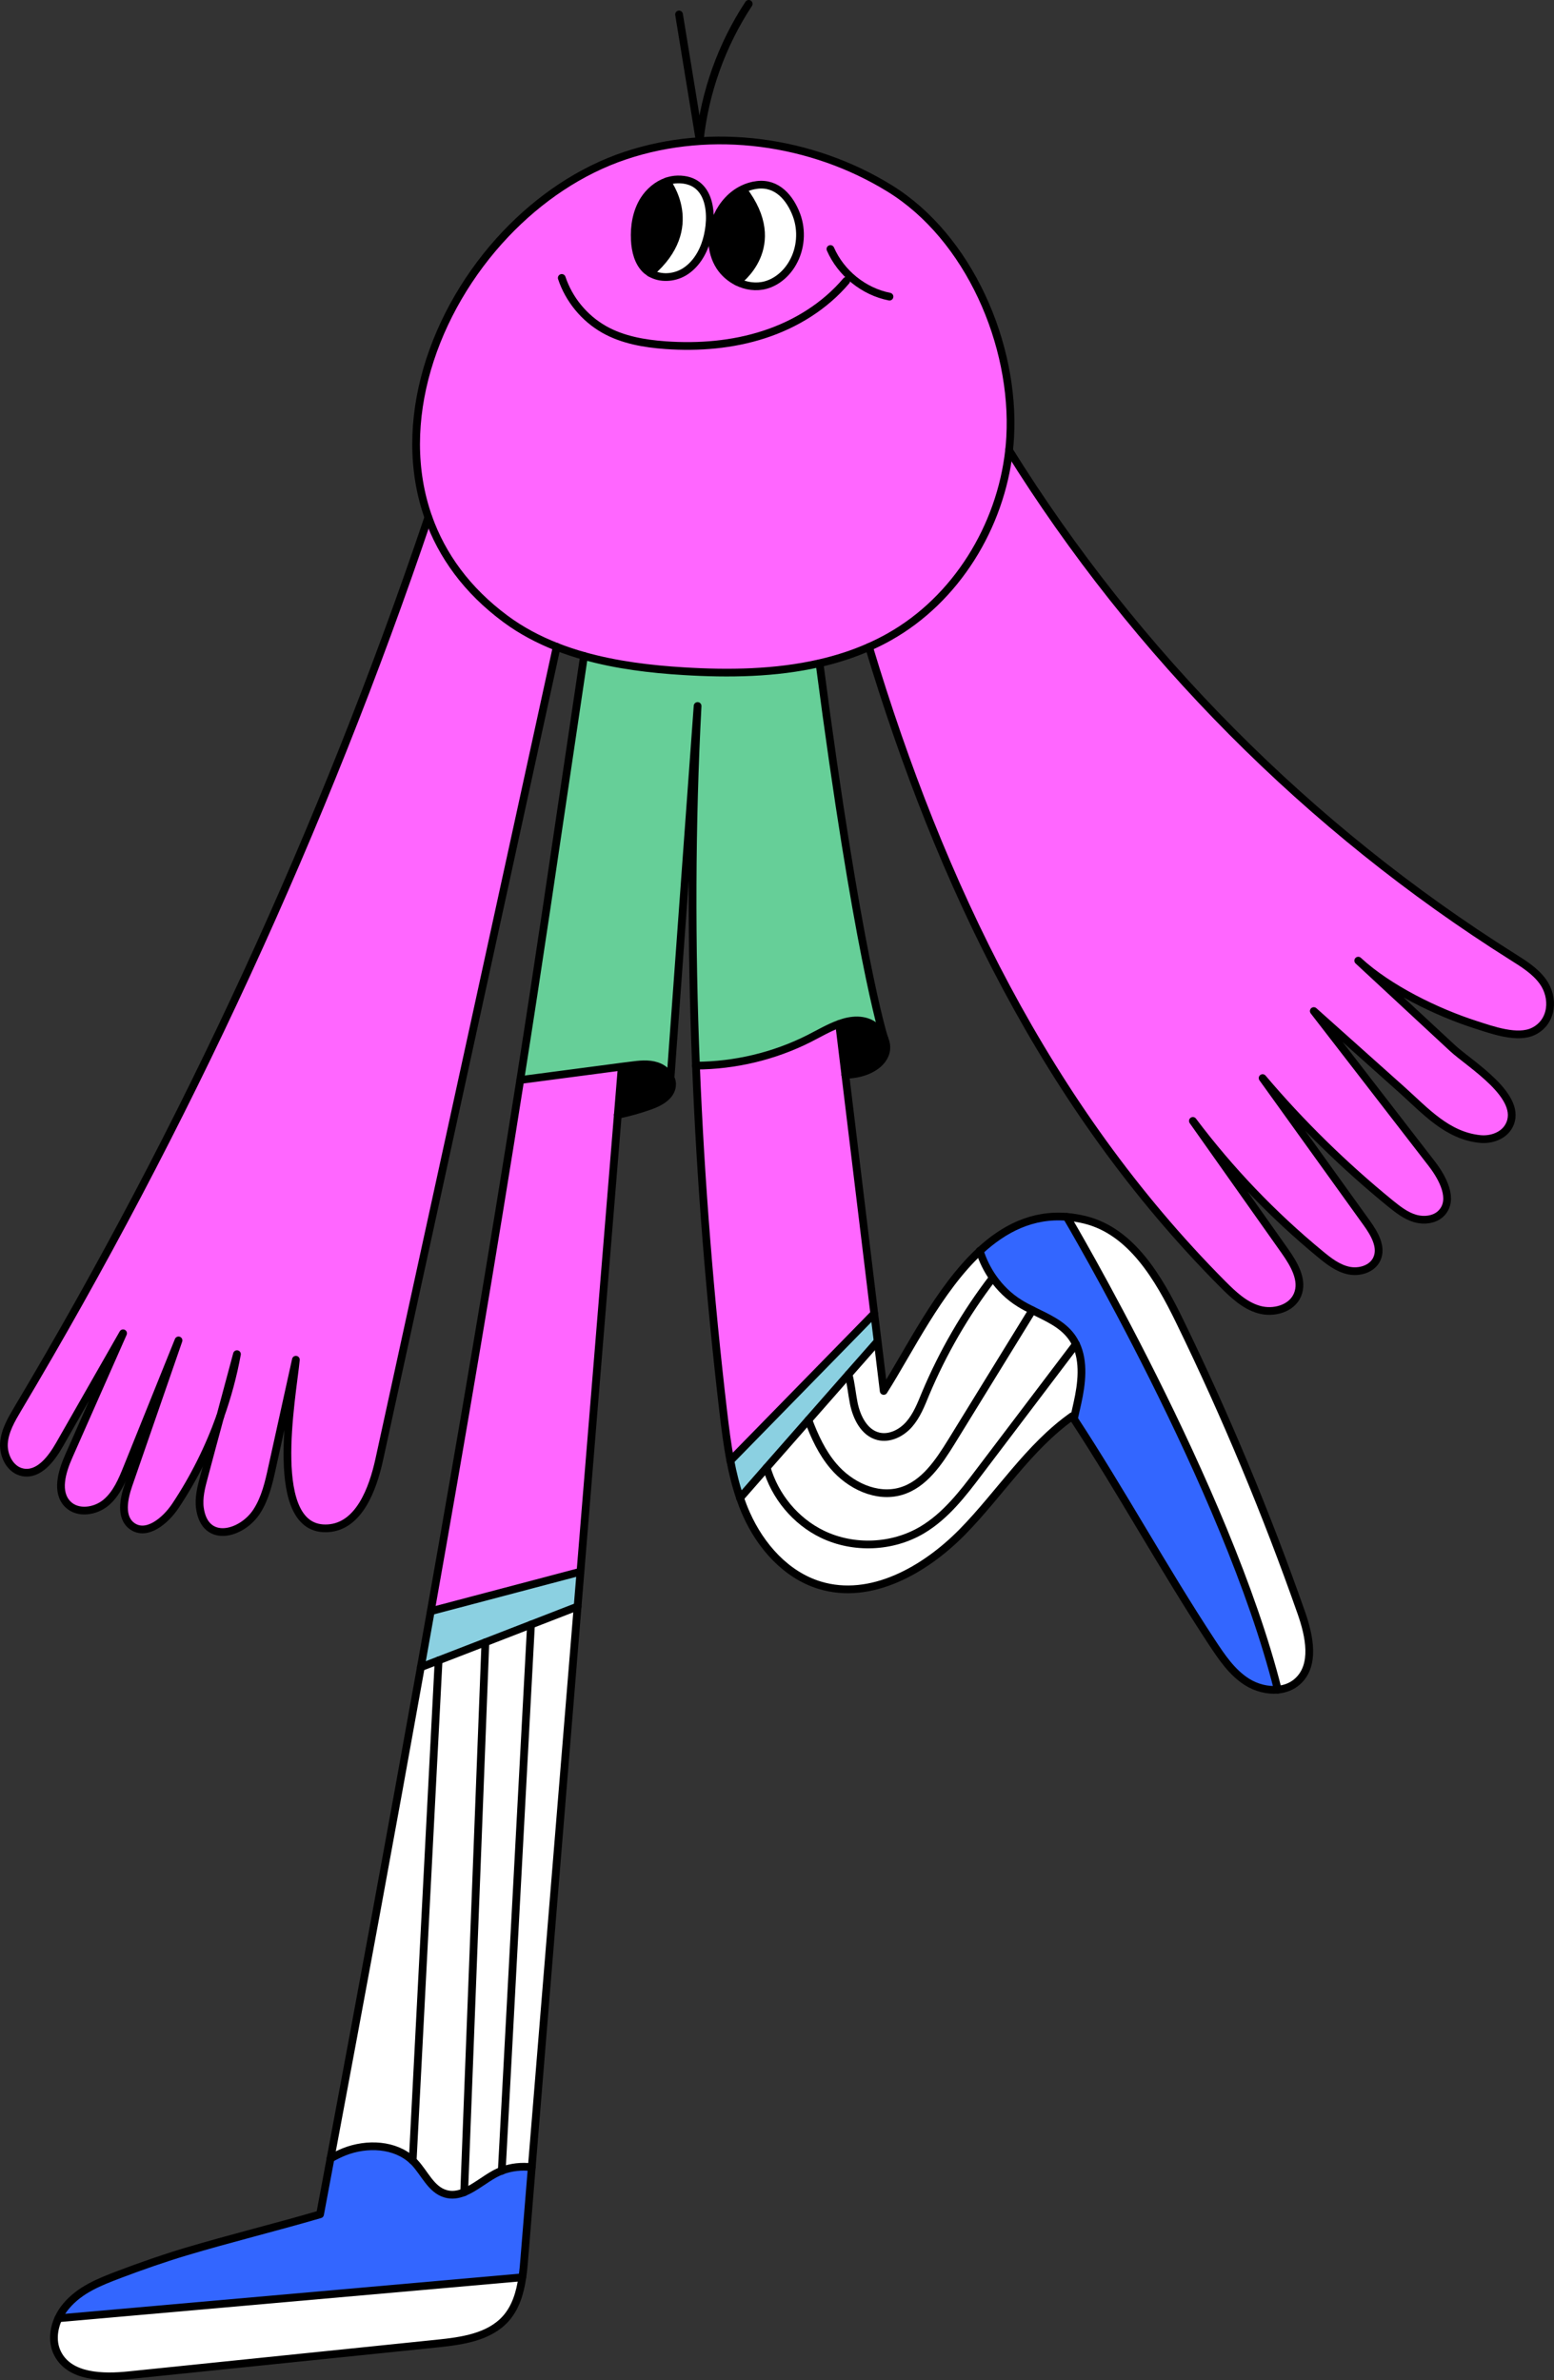 <?xml version="1.0" encoding="UTF-8"?> <!-- Generator: Adobe Illustrator 27.0.0, SVG Export Plug-In . SVG Version: 6.00 Build 0) --> <svg xmlns="http://www.w3.org/2000/svg" xmlns:xlink="http://www.w3.org/1999/xlink" id="Layer_1" x="0px" y="0px" viewBox="0 0 201 307.88" style="enable-background:new 0 0 201 307.88;" xml:space="preserve"><rect x="0" y="0" width="201" height="307.88" fill="#333333" stroke="none"/> <style type="text/css"> .st0{fill:#FFFFFF;} .st1{fill:#FF66FF;} .st2{fill:#3366FF;} .st3{fill:#66CF98;} .st4{fill:#8BD0E1;} .st5{fill:none;stroke:#000000;stroke-linecap:round;stroke-linejoin:round;stroke-miterlimit:10;} </style> <g id="XMLID_00000010308680105654655800000007747441919069655714_"> <g> <path class="st0" d="M168.29,208.6c1.05,2.99,1.87,6.81-0.5,8.92c-0.71,0.63-1.59,0.96-2.52,1.05 c-6.56-26.14-27.31-61.16-27.31-61.16c0.77,0.06,1.56,0.19,2.38,0.39c5.99,1.49,9.51,7.54,12.21,13.08 C158.52,183.14,163.78,195.73,168.29,208.6z"></path> <path class="st1" d="M130.51,58.25c16.41,26.36,38.84,48.96,65.11,65.51c1.44,0.91,2.94,1.84,3.94,3.22 c1.48,2.05,1.29,5.18-1.19,6.42c-2.08,1.04-5.37-0.15-7.46-0.83c-5.04-1.61-11.32-4.67-15.23-8.3c4.07,3.78,8.13,7.55,12.2,11.32 c2.19,2.03,9.33,6.3,7.29,10.06c-0.7,1.28-2.3,1.84-3.74,1.69c-4.25-0.43-7.08-3.65-10.07-6.33c-3.81-3.41-7.62-6.82-11.43-10.22 c5.09,6.59,10.18,13.17,15.27,19.76c1.44,1.86,2.87,4.59,1.28,6.33c-0.84,0.92-2.28,1.09-3.47,0.73c-1.2-0.36-2.21-1.15-3.17-1.93 c-5.99-4.89-11.53-10.32-16.53-16.22c4.49,6.24,8.97,12.48,13.46,18.73c1,1.39,2.04,3.16,1.3,4.7c-0.61,1.27-2.27,1.75-3.65,1.46 c-1.38-0.3-2.54-1.2-3.63-2.1c-6.15-5.07-11.71-10.87-16.5-17.25c3.97,5.62,7.94,11.24,11.91,16.85c1.18,1.68,2.43,3.77,1.62,5.66 c-0.76,1.79-3.11,2.43-4.98,1.89c-1.86-0.54-3.34-1.94-4.71-3.31c-22.74-22.89-36.53-51.81-45.73-82.39 c0.88-0.39,1.75-0.82,2.6-1.3C123.66,77.52,129.42,68.13,130.51,58.25z"></path> <path class="st0" d="M139.17,173.87c1.08,2.26,0.75,5.09,0.19,7.61c-0.15,0.68-0.31,1.37-0.46,2.06l0,0 c-0.08-0.12-0.15-0.23-0.23-0.35c-5.63,3.99-9.38,10.05-14.22,14.98c-4.84,4.92-11.83,8.89-18.43,6.88 c-4.35-1.32-7.64-5.05-9.49-9.2c-0.31-0.68-0.58-1.38-0.82-2.09l3.46-3.94c1.06,3.7,3.73,6.94,7.21,8.62 c4.04,1.95,9.06,1.74,12.92-0.56c3.02-1.8,5.23-4.67,7.35-7.48C130.82,184.9,134.99,179.39,139.17,173.87z"></path> <path class="st0" d="M139.17,173.87c-4.18,5.51-8.35,11.03-12.53,16.54c-2.13,2.81-4.33,5.68-7.35,7.48 c-3.86,2.29-8.88,2.51-12.92,0.56c-3.48-1.68-6.15-4.92-7.21-8.62l5.4-6.15c0.8,2.14,1.76,4.21,3.23,5.95 c2.12,2.51,5.58,4.18,8.73,3.26c3.01-0.88,4.91-3.76,6.56-6.43c3.48-5.66,6.96-11.32,10.45-16.98c1.87,0.93,3.82,1.75,5.04,3.4 C138.8,173.2,139,173.53,139.17,173.87z"></path> <path class="st2" d="M138.9,183.54c0.14-0.69,0.31-1.38,0.46-2.06c0.56-2.52,0.89-5.35-0.19-7.61c-0.17-0.34-0.37-0.68-0.6-0.99 c-1.22-1.65-3.17-2.47-5.04-3.4c-0.56-0.28-1.12-0.57-1.65-0.9c-1.36-0.85-2.53-1.98-3.45-3.3c-0.74-1.06-1.32-2.24-1.71-3.48 c3.14-2.91,6.81-4.77,11.24-4.41c0,0,20.75,35.03,27.31,61.16c-1.35,0.13-2.81-0.26-3.98-0.99c-1.97-1.24-3.31-3.24-4.58-5.18 C150.51,202.96,145.08,192.98,138.9,183.54L138.9,183.54z"></path> <path class="st0" d="M119.72,180.28c2.24-5.33,5.16-10.38,8.68-14.97l0.04-0.03c0.91,1.31,2.08,2.45,3.45,3.3 c0.53,0.33,1.08,0.62,1.65,0.9c-3.48,5.66-6.97,11.32-10.45,16.98c-1.64,2.67-3.55,5.54-6.56,6.43c-3.15,0.93-6.61-0.75-8.73-3.26 c-1.47-1.74-2.43-3.8-3.23-5.95l5.19-5.91c0.33,1.21,0.43,2.5,0.68,3.74c0.37,1.83,1.35,3.81,3.16,4.27 c1.46,0.37,3.01-0.41,4-1.54C118.59,183.11,119.14,181.67,119.72,180.28z"></path> <path class="st0" d="M128.44,165.29l-0.04,0.03c-3.51,4.59-6.44,9.64-8.68,14.97c-0.58,1.39-1.13,2.83-2.12,3.96 c-0.99,1.13-2.54,1.91-4,1.54c-1.81-0.46-2.79-2.44-3.16-4.27c-0.25-1.24-0.35-2.53-0.68-3.74l3.75-4.27 c0.26,2.14,0.52,4.28,0.78,6.42c3.31-5.2,7.11-13.17,12.44-18.11C127.11,163.04,127.69,164.22,128.44,165.29z"></path> <path d="M114.36,134.28c0.98,2.12-0.72,3.9-3.11,4.5c-0.63,0.16-1.27,0.23-1.92,0.26c-0.27-2.2-0.53-4.39-0.8-6.59l0,0 c0.19-0.07,0.38-0.13,0.57-0.19c1.61-0.48,3.38-0.4,4.55,0.96c0.31,0.35,0.54,0.7,0.7,1.04 C114.36,134.28,114.36,134.28,114.36,134.28z"></path> <path class="st3" d="M114.36,134.27c-0.16-0.34-0.39-0.69-0.7-1.04c-1.18-1.36-2.94-1.44-4.55-0.96 c-0.19,0.06-0.38,0.12-0.57,0.19c-1.34,0.49-2.6,1.23-3.87,1.88c-4.52,2.29-9.59,3.5-14.65,3.51c-0.63-15.62-0.6-31.27,0.21-46.52 l-3.5,48.1c-0.32-0.71-1.02-1.28-1.77-1.53c-1.1-0.36-2.29-0.22-3.44-0.07c-0.37,0.05-0.74,0.1-1.11,0.14 c-4.38,0.58-8.75,1.15-13.13,1.73c1.17-7.43,2.31-14.88,3.42-22.33c1.61-10.84,3.22-21.68,4.83-32.53 c4.16,1.17,8.57,1.71,12.9,1.97c5.85,0.36,11.88,0.27,17.56-1.03C110.85,123.05,114.22,133.85,114.36,134.27z"></path> <path class="st0" d="M103.03,27.81c0.76,2.01,0.57,4.35-0.5,6.21c-0.76,1.34-2,2.44-3.48,2.85c-1.23,0.34-2.55,0.14-3.69-0.42 c0,0,6.43-4.52,0.74-11.93l-0.02-0.04c0.57-0.27,1.19-0.46,1.85-0.54C100.52,23.6,102.2,25.6,103.03,27.81z"></path> <path class="st4" d="M113.07,169.92c0.15,1.2,0.29,2.39,0.44,3.58l-3.75,4.27l-5.19,5.91l-5.4,6.15l-3.46,3.94 c-0.54-1.57-0.94-3.18-1.25-4.82L113.07,169.92z"></path> <path class="st1" d="M109.34,139.04c1.24,10.29,2.49,20.58,3.74,30.87l-18.62,19.03c-0.4-2.09-0.67-4.23-0.92-6.34 c-1.71-14.63-2.92-29.69-3.53-44.76c5.07-0.02,10.13-1.23,14.65-3.51c1.28-0.65,2.53-1.39,3.87-1.88l0,0 C108.8,134.65,109.07,136.85,109.34,139.04z"></path> <path d="M96.09,24.51c5.69,7.41-0.74,11.93-0.74,11.93c-0.9-0.45-1.69-1.14-2.24-1.98c-1.24-1.91-1.28-4.48-0.31-6.55 c0.7-1.49,1.82-2.75,3.27-3.45L96.09,24.51z"></path> <path class="st1" d="M91.39,31.12c0.92-3.13,0.67-7.97-3.73-7.9c-0.49,0.01-0.97,0.1-1.42,0.26c-1.21,0.42-2.27,1.32-2.96,2.42 c-0.94,1.51-1.25,3.36-1.16,5.14c0.07,1.44,0.44,2.97,1.51,3.93c0.15,0.13,0.31,0.25,0.48,0.35c1.28,0.78,3.03,0.68,4.35-0.09 C89.94,34.35,90.9,32.77,91.39,31.12z M92.81,27.91c-0.97,2.07-0.93,4.63,0.31,6.55c0.55,0.84,1.34,1.53,2.24,1.98 c1.14,0.57,2.46,0.76,3.69,0.42c1.48-0.41,2.72-1.51,3.48-2.85c1.07-1.86,1.25-4.2,0.5-6.21c-0.83-2.21-2.5-4.21-5.1-3.89 c-0.67,0.08-1.28,0.27-1.85,0.54C94.62,25.17,93.51,26.43,92.81,27.91z M75.54,84.85c-1.2-0.34-2.38-0.73-3.53-1.18 c-2.34-0.92-4.57-2.1-6.61-3.6c-5.03-3.71-8.26-8.23-9.99-13.14c-4.33-12.21,0.58-26.74,10-36.67c4.35-4.58,9.66-8.19,15.46-10.13 c11.27-3.77,24.1-1.97,34.18,4.23c10.29,6.33,16.27,20.2,15.61,32.17c-0.03,0.57-0.08,1.15-0.14,1.72 c-1.09,9.88-6.85,19.27-15.52,24.14c-0.85,0.48-1.71,0.91-2.6,1.3c-2.06,0.91-4.21,1.6-6.41,2.1l0,0 c-5.67,1.3-11.71,1.39-17.56,1.03C84.11,86.55,79.7,86.02,75.54,84.85z"></path> <path class="st0" d="M87.66,23.21c4.4-0.07,4.65,4.77,3.73,7.9c-0.48,1.65-1.45,3.23-2.93,4.1c-1.32,0.77-3.07,0.87-4.35,0.09 c6.83-5.84,2.13-11.84,2.13-11.84C86.69,23.31,87.17,23.22,87.66,23.21z"></path> <path d="M86.23,23.47c0,0,4.7,5.99-2.13,11.84c-0.17-0.1-0.33-0.22-0.48-0.35c-1.08-0.96-1.44-2.49-1.51-3.93 c-0.09-1.78,0.21-3.63,1.16-5.14C83.96,24.79,85.02,23.89,86.23,23.47z"></path> <path d="M86.73,139.42c0.15,0.32,0.22,0.66,0.18,1.02c-0.14,1.36-1.59,2.15-2.88,2.6c-1.35,0.48-2.72,0.86-4.12,1.15 c0.17-2.08,0.34-4.15,0.51-6.22c0.37-0.05,0.74-0.1,1.11-0.14c1.15-0.15,2.34-0.3,3.44,0.07 C85.71,138.15,86.41,138.72,86.73,139.42z"></path> <path class="st1" d="M80.41,137.97c-0.17,2.08-0.34,4.15-0.51,6.22l0,0c-1.61,19.7-3.22,39.4-4.83,59.1l-19.36,5.11 c4.06-22.86,7.95-45.75,11.57-68.71C71.66,139.12,76.04,138.55,80.41,137.97z"></path> <path class="st1" d="M72.01,83.67c-7.65,35.03-15.3,70.07-22.95,105.11c-0.85,3.89-2.63,8.64-6.6,8.92 c-8.02,0.56-4.65-17-4.19-21.8c-1.02,4.64-2.05,9.28-3.07,13.92c-0.44,1.98-0.89,4.01-1.99,5.7c-1.92,2.96-6.69,4.25-7.35-0.4 c-0.19-1.37,0.17-2.75,0.53-4.08c0.69-2.59,1.39-5.18,2.09-7.78c0.94-2.63,1.67-5.34,2.17-8.08c-0.73,2.69-1.45,5.39-2.17,8.08 c-1.45,4.07-3.39,7.95-5.78,11.54c-1.29,1.94-3.74,3.98-5.62,2.61c-1.55-1.13-1.08-3.5-0.45-5.31c2.16-6.24,4.31-12.47,6.47-18.7 c-2.21,5.47-4.41,10.94-6.61,16.41c-0.67,1.67-1.4,3.41-2.77,4.57c-1.38,1.15-3.63,1.49-4.92,0.23c-1.59-1.56-0.79-4.21,0.11-6.24 c2.34-5.3,4.68-10.59,7.02-15.89c-2.75,4.81-5.49,9.62-8.24,14.43c-1.05,1.84-2.68,3.97-4.76,3.55c-1.59-0.32-2.51-2.14-2.41-3.75 c0.1-1.62,0.96-3.08,1.8-4.48C24,145.8,41.84,107.09,55.4,66.93c1.74,4.9,4.97,9.43,9.99,13.14 C67.44,81.57,69.67,82.74,72.01,83.67z"></path> <path class="st4" d="M75.08,203.3c-0.12,1.5-0.25,3-0.37,4.5l-6.03,2.34l-5.9,2.29l-6.04,2.34l-2.31,0.89 c0.43-2.42,0.87-4.84,1.29-7.26L75.08,203.3z"></path> <path class="st0" d="M74.71,207.8c-1.98,24.18-3.95,48.36-5.93,72.54c-1.31-0.15-2.65-0.01-3.88,0.45l3.78-70.65L74.71,207.8z"></path> <path class="st0" d="M68.68,210.14l-3.78,70.65c-0.3,0.11-0.6,0.25-0.88,0.4c-1.32,0.71-2.62,1.83-3.98,2.38l2.74-71.14 L68.68,210.14z"></path> <path class="st0" d="M62.78,212.43l-2.74,71.14c-0.78,0.32-1.58,0.45-2.42,0.2c-1.87-0.55-2.68-2.68-4.03-4.08 c-0.07-0.07-0.14-0.15-0.22-0.21l3.35-64.7L62.78,212.43z"></path> <path class="st2" d="M64.9,280.79c1.23-0.47,2.57-0.61,3.88-0.45c-0.32,3.88-0.63,7.76-0.95,11.64c-0.07,0.85-0.15,1.73-0.27,2.59 l-60.01,5.31c0.26-0.57,0.6-1.11,1-1.58c1.81-2.15,4.39-3.15,6.93-4.12c2.78-1.05,5.66-2.06,8.46-2.9 c5.79-1.73,11.66-3.15,17.46-4.86c0.45-2.4,0.9-4.81,1.35-7.21c0.58-0.33,1.18-0.63,1.8-0.88c2.92-1.15,6.58-0.99,8.83,1.14 c0.07,0.07,0.15,0.14,0.22,0.21c1.34,1.41,2.16,3.54,4.03,4.08c0.83,0.25,1.64,0.11,2.42-0.2c1.35-0.55,2.65-1.66,3.98-2.38 C64.3,281.04,64.6,280.9,64.9,280.79z"></path> <path class="st0" d="M7.55,299.87l60.01-5.31c-0.29,1.97-0.84,3.88-2.14,5.34c-2.15,2.42-5.68,2.9-8.9,3.23 c-13.26,1.37-26.52,2.73-39.79,4.09c-3.42,0.35-7.68,0.28-9.26-2.77C6.73,303.04,6.88,301.34,7.55,299.87z"></path> <path class="st0" d="M56.73,214.77l-3.35,64.7c-2.26-2.13-5.91-2.29-8.83-1.14c-0.63,0.25-1.22,0.54-1.8,0.88 c3.97-21.19,7.89-42.36,11.68-63.54L56.73,214.77z"></path> </g> <g> <path class="st5" d="M105.99,85.79c2.2-0.5,4.35-1.19,6.41-2.1c0.88-0.39,1.75-0.82,2.6-1.3c8.67-4.87,14.42-14.26,15.52-24.14 c0.06-0.57,0.11-1.15,0.14-1.72c0.66-11.97-5.32-25.84-15.61-32.17c-10.07-6.2-22.91-8-34.18-4.23 c-5.8,1.94-11.11,5.55-15.46,10.13c-9.42,9.93-14.33,24.46-10,36.67c1.74,4.9,4.97,9.43,9.99,13.14c2.04,1.51,4.27,2.68,6.61,3.6 c1.15,0.45,2.33,0.84,3.53,1.18c4.16,1.17,8.57,1.71,12.9,1.97C94.28,87.18,100.32,87.09,105.99,85.79"></path> <path class="st5" d="M79.91,144.2c0.17-2.08,0.34-4.15,0.51-6.22"></path> <path class="st5" d="M75.54,84.84L75.54,84.84c-1.61,10.85-3.22,21.69-4.83,32.53c-1.11,7.45-2.25,14.9-3.42,22.33 c-3.62,22.96-7.51,45.85-11.57,68.71c-0.43,2.42-0.86,4.84-1.29,7.26c-3.79,21.18-7.71,42.35-11.68,63.54 c-0.45,2.4-0.9,4.81-1.35,7.21c-5.8,1.7-11.68,3.13-17.46,4.86c-2.8,0.84-5.68,1.85-8.46,2.9c-2.55,0.97-5.12,1.96-6.93,4.12 c-0.4,0.47-0.74,1.01-1,1.58c-0.67,1.47-0.82,3.17-0.08,4.58c1.58,3.05,5.84,3.13,9.26,2.77c13.26-1.36,26.53-2.73,39.79-4.09 c3.22-0.33,6.75-0.82,8.9-3.23c1.3-1.46,1.85-3.37,2.14-5.34c0.13-0.86,0.21-1.74,0.27-2.59c0.32-3.88,0.63-7.76,0.95-11.64 c1.98-24.18,3.95-48.36,5.93-72.54c0.12-1.5,0.25-3,0.37-4.5c1.61-19.7,3.22-39.4,4.83-59.1"></path> <path class="st5" d="M67.29,139.7c4.38-0.58,8.75-1.15,13.13-1.73c0.37-0.05,0.74-0.1,1.11-0.14c1.15-0.15,2.34-0.3,3.44,0.07 c0.76,0.25,1.45,0.82,1.77,1.53c0.15,0.32,0.22,0.66,0.18,1.02c-0.14,1.36-1.59,2.15-2.88,2.6c-1.35,0.48-2.72,0.86-4.12,1.15l0,0 "></path> <path class="st5" d="M86.73,139.42l3.5-48.1c-0.81,15.25-0.84,30.9-0.21,46.52c0.6,15.07,1.82,30.13,3.53,44.76 c0.25,2.12,0.51,4.25,0.92,6.34c0.31,1.64,0.71,3.25,1.25,4.82c0.24,0.7,0.51,1.4,0.82,2.09c1.85,4.15,5.14,7.88,9.49,9.2 c6.6,2.01,13.59-1.96,18.43-6.88c4.84-4.93,8.59-10.99,14.22-14.98c0.07,0.12,0.15,0.23,0.23,0.35 c6.18,9.44,11.62,19.42,17.82,28.85c1.28,1.94,2.61,3.94,4.58,5.18c1.17,0.73,2.62,1.12,3.98,0.99c0.93-0.09,1.81-0.42,2.52-1.05 c2.37-2.1,1.55-5.93,0.5-8.92c-4.52-12.86-9.77-25.46-15.74-37.72c-2.7-5.55-6.22-11.59-12.21-13.08 c-0.82-0.2-1.61-0.33-2.38-0.39c-4.43-0.36-8.1,1.5-11.24,4.41c-5.34,4.95-9.13,12.91-12.44,18.11c-0.26-2.14-0.52-4.28-0.78-6.42 c-0.15-1.2-0.29-2.39-0.44-3.58c-1.24-10.29-2.49-20.58-3.74-30.87c-0.27-2.2-0.53-4.39-0.8-6.59"></path> <path class="st5" d="M114.36,134.28c0.98,2.12-0.72,3.9-3.11,4.5c-0.63,0.16-1.27,0.23-1.92,0.26"></path> <path class="st5" d="M90.01,137.84c5.07-0.02,10.13-1.23,14.65-3.51c1.28-0.65,2.53-1.39,3.87-1.88c0.19-0.07,0.38-0.13,0.57-0.19 c1.61-0.48,3.38-0.4,4.55,0.96c0.31,0.35,0.54,0.7,0.7,1.04"></path> <path class="st5" d="M114.36,134.28c0,0,0,0,0-0.01c-0.13-0.42-3.5-11.21-8.36-48.47l0,0"></path> <line class="st5" x1="55.72" y1="208.41" x2="75.08" y2="203.3"></line> <polyline class="st5" points="54.42,215.66 56.73,214.77 62.78,212.43 68.68,210.14 74.71,207.8 "></polyline> <line class="st5" x1="94.46" y1="188.95" x2="113.07" y2="169.92"></line> <polyline class="st5" points="95.71,193.77 99.16,189.83 104.56,183.68 109.75,177.77 113.51,173.5 "></polyline> <line class="st5" x1="7.55" y1="299.87" x2="67.55" y2="294.57"></line> <path class="st5" d="M137.97,157.4c0,0,20.75,35.03,27.31,61.16"></path> <path class="st5" d="M42.74,279.21c0.58-0.33,1.18-0.63,1.8-0.88c2.92-1.15,6.58-0.99,8.83,1.14c0.07,0.07,0.15,0.14,0.22,0.21 c1.34,1.41,2.16,3.54,4.03,4.08c0.83,0.25,1.64,0.11,2.42-0.2c1.35-0.55,2.65-1.66,3.98-2.38c0.28-0.15,0.58-0.29,0.88-0.4 c1.23-0.47,2.57-0.61,3.88-0.45"></path> <path class="st5" d="M126.72,161.79c0,0,0,0.01,0,0.01c0.39,1.24,0.97,2.42,1.71,3.48c0.91,1.31,2.08,2.45,3.45,3.3 c0.53,0.33,1.08,0.62,1.65,0.9c1.87,0.93,3.82,1.75,5.04,3.4c0.23,0.31,0.43,0.65,0.6,0.99c1.08,2.26,0.75,5.09,0.19,7.61 c-0.15,0.68-0.31,1.37-0.46,2.06"></path> <line class="st5" x1="56.73" y1="214.77" x2="53.38" y2="279.47"></line> <line class="st5" x1="62.78" y1="212.43" x2="60.04" y2="283.57"></line> <polyline class="st5" points="68.68,210.14 64.9,280.79 64.9,280.8 "></polyline> <path class="st5" d="M109.75,177.77c0.33,1.21,0.43,2.5,0.68,3.74c0.37,1.83,1.35,3.81,3.16,4.27c1.46,0.37,3.01-0.41,4-1.54 c0.99-1.13,1.55-2.57,2.12-3.96c2.24-5.33,5.16-10.38,8.68-14.97"></path> <path class="st5" d="M104.56,183.68c0.8,2.14,1.76,4.21,3.23,5.95c2.12,2.51,5.58,4.18,8.73,3.26c3.01-0.88,4.91-3.76,6.56-6.43 c3.48-5.66,6.96-11.32,10.45-16.98"></path> <path class="st5" d="M99.16,189.83c1.06,3.7,3.73,6.94,7.21,8.62c4.04,1.95,9.06,1.74,12.92-0.56c3.02-1.8,5.23-4.67,7.35-7.48 c4.18-5.51,8.35-11.03,12.53-16.54"></path> <path class="st5" d="M87.83,1.87c0.89,5.44,1.78,10.88,2.67,16.32c0.67-6.29,2.86-12.41,6.34-17.69"></path> <path class="st5" d="M84.1,35.3c1.28,0.78,3.03,0.68,4.35-0.09c1.48-0.87,2.45-2.45,2.93-4.1c0.92-3.13,0.67-7.97-3.73-7.9 c-0.49,0.01-0.97,0.1-1.42,0.26c-1.21,0.42-2.27,1.32-2.96,2.42c-0.94,1.51-1.25,3.36-1.16,5.14c0.07,1.44,0.44,2.97,1.51,3.93 C83.78,35.09,83.94,35.2,84.1,35.3z"></path> <path class="st5" d="M96.07,24.47c-1.45,0.7-2.57,1.96-3.27,3.45c-0.97,2.07-0.93,4.63,0.31,6.55c0.55,0.84,1.34,1.53,2.24,1.98 c1.14,0.57,2.46,0.76,3.69,0.42c1.48-0.41,2.72-1.51,3.48-2.85c1.07-1.86,1.25-4.2,0.5-6.21c-0.83-2.21-2.5-4.21-5.1-3.89 C97.26,24,96.64,24.19,96.07,24.47z"></path> <path class="st5" d="M86.23,23.47c0,0,4.7,5.99-2.13,11.84"></path> <path class="st5" d="M95.35,36.44c0,0,6.43-4.52,0.74-11.93"></path> <path class="st5" d="M72.66,35.95c0.93,2.79,2.92,5.21,5.48,6.66c2.4,1.36,5.2,1.84,7.96,2.04c4.28,0.3,8.64-0.05,12.72-1.38 c4.08-1.32,7.87-3.66,10.64-6.94"></path> <path class="st5" d="M107.41,32.21c1.36,3.12,4.3,5.5,7.64,6.16"></path> <path class="st5" d="M28.48,183.24c-0.7,2.59-1.4,5.18-2.09,7.78c-0.36,1.33-0.72,2.71-0.53,4.08c0.66,4.66,5.43,3.37,7.35,0.4 c1.1-1.7,1.56-3.72,1.99-5.7c1.02-4.64,2.05-9.28,3.07-13.92c-0.46,4.81-3.83,22.37,4.19,21.8c3.97-0.28,5.75-5.02,6.6-8.92 c7.65-35.03,15.3-70.07,22.95-105.11"></path> <path class="st5" d="M28.48,183.24c0.94-2.63,1.67-5.34,2.17-8.08C29.92,177.85,29.2,180.55,28.48,183.24z"></path> <path class="st5" d="M55.4,66.93C41.84,107.09,24,145.8,2.31,182.21c-0.83,1.4-1.69,2.86-1.8,4.48c-0.1,1.62,0.82,3.43,2.41,3.75 c2.08,0.42,3.7-1.7,4.76-3.55c2.75-4.81,5.49-9.62,8.24-14.43c-2.34,5.29-4.68,10.59-7.02,15.89c-0.9,2.03-1.69,4.68-0.11,6.24 c1.28,1.26,3.54,0.93,4.92-0.23c1.38-1.16,2.1-2.9,2.77-4.57c2.21-5.47,4.41-10.94,6.61-16.41c-2.16,6.23-4.31,12.46-6.47,18.7 c-0.62,1.8-1.09,4.18,0.45,5.31c1.88,1.37,4.33-0.68,5.62-2.61c2.39-3.59,4.33-7.48,5.78-11.54"></path> <path class="st5" d="M112.4,83.69c9.2,30.57,22.99,59.49,45.73,82.39c1.37,1.37,2.84,2.78,4.71,3.31c1.87,0.54,4.22-0.1,4.98-1.89 c0.8-1.89-0.44-3.98-1.62-5.66c-3.97-5.62-7.94-11.24-11.91-16.85c4.79,6.37,10.34,12.18,16.5,17.25c1.09,0.9,2.25,1.8,3.63,2.1 c1.38,0.3,3.04-0.18,3.65-1.46c0.74-1.54-0.3-3.31-1.3-4.7c-4.49-6.24-8.97-12.49-13.46-18.73c4.99,5.9,10.54,11.33,16.53,16.22 c0.97,0.78,1.98,1.58,3.17,1.93c1.19,0.35,2.63,0.19,3.47-0.73c1.59-1.73,0.15-4.47-1.28-6.33c-5.09-6.59-10.18-13.18-15.27-19.76 c3.81,3.41,7.62,6.81,11.43,10.22c2.99,2.68,5.82,5.9,10.07,6.33c1.44,0.15,3.05-0.41,3.74-1.69c2.04-3.76-5.1-8.02-7.29-10.06 c-4.07-3.78-8.13-7.55-12.2-11.32c3.91,3.63,10.19,6.69,15.23,8.3c2.09,0.67,5.38,1.87,7.46,0.83c2.48-1.24,2.67-4.37,1.19-6.42 c-1-1.39-2.5-2.31-3.94-3.22c-26.27-16.55-48.71-39.15-65.11-65.51"></path> </g> </g> </svg> 